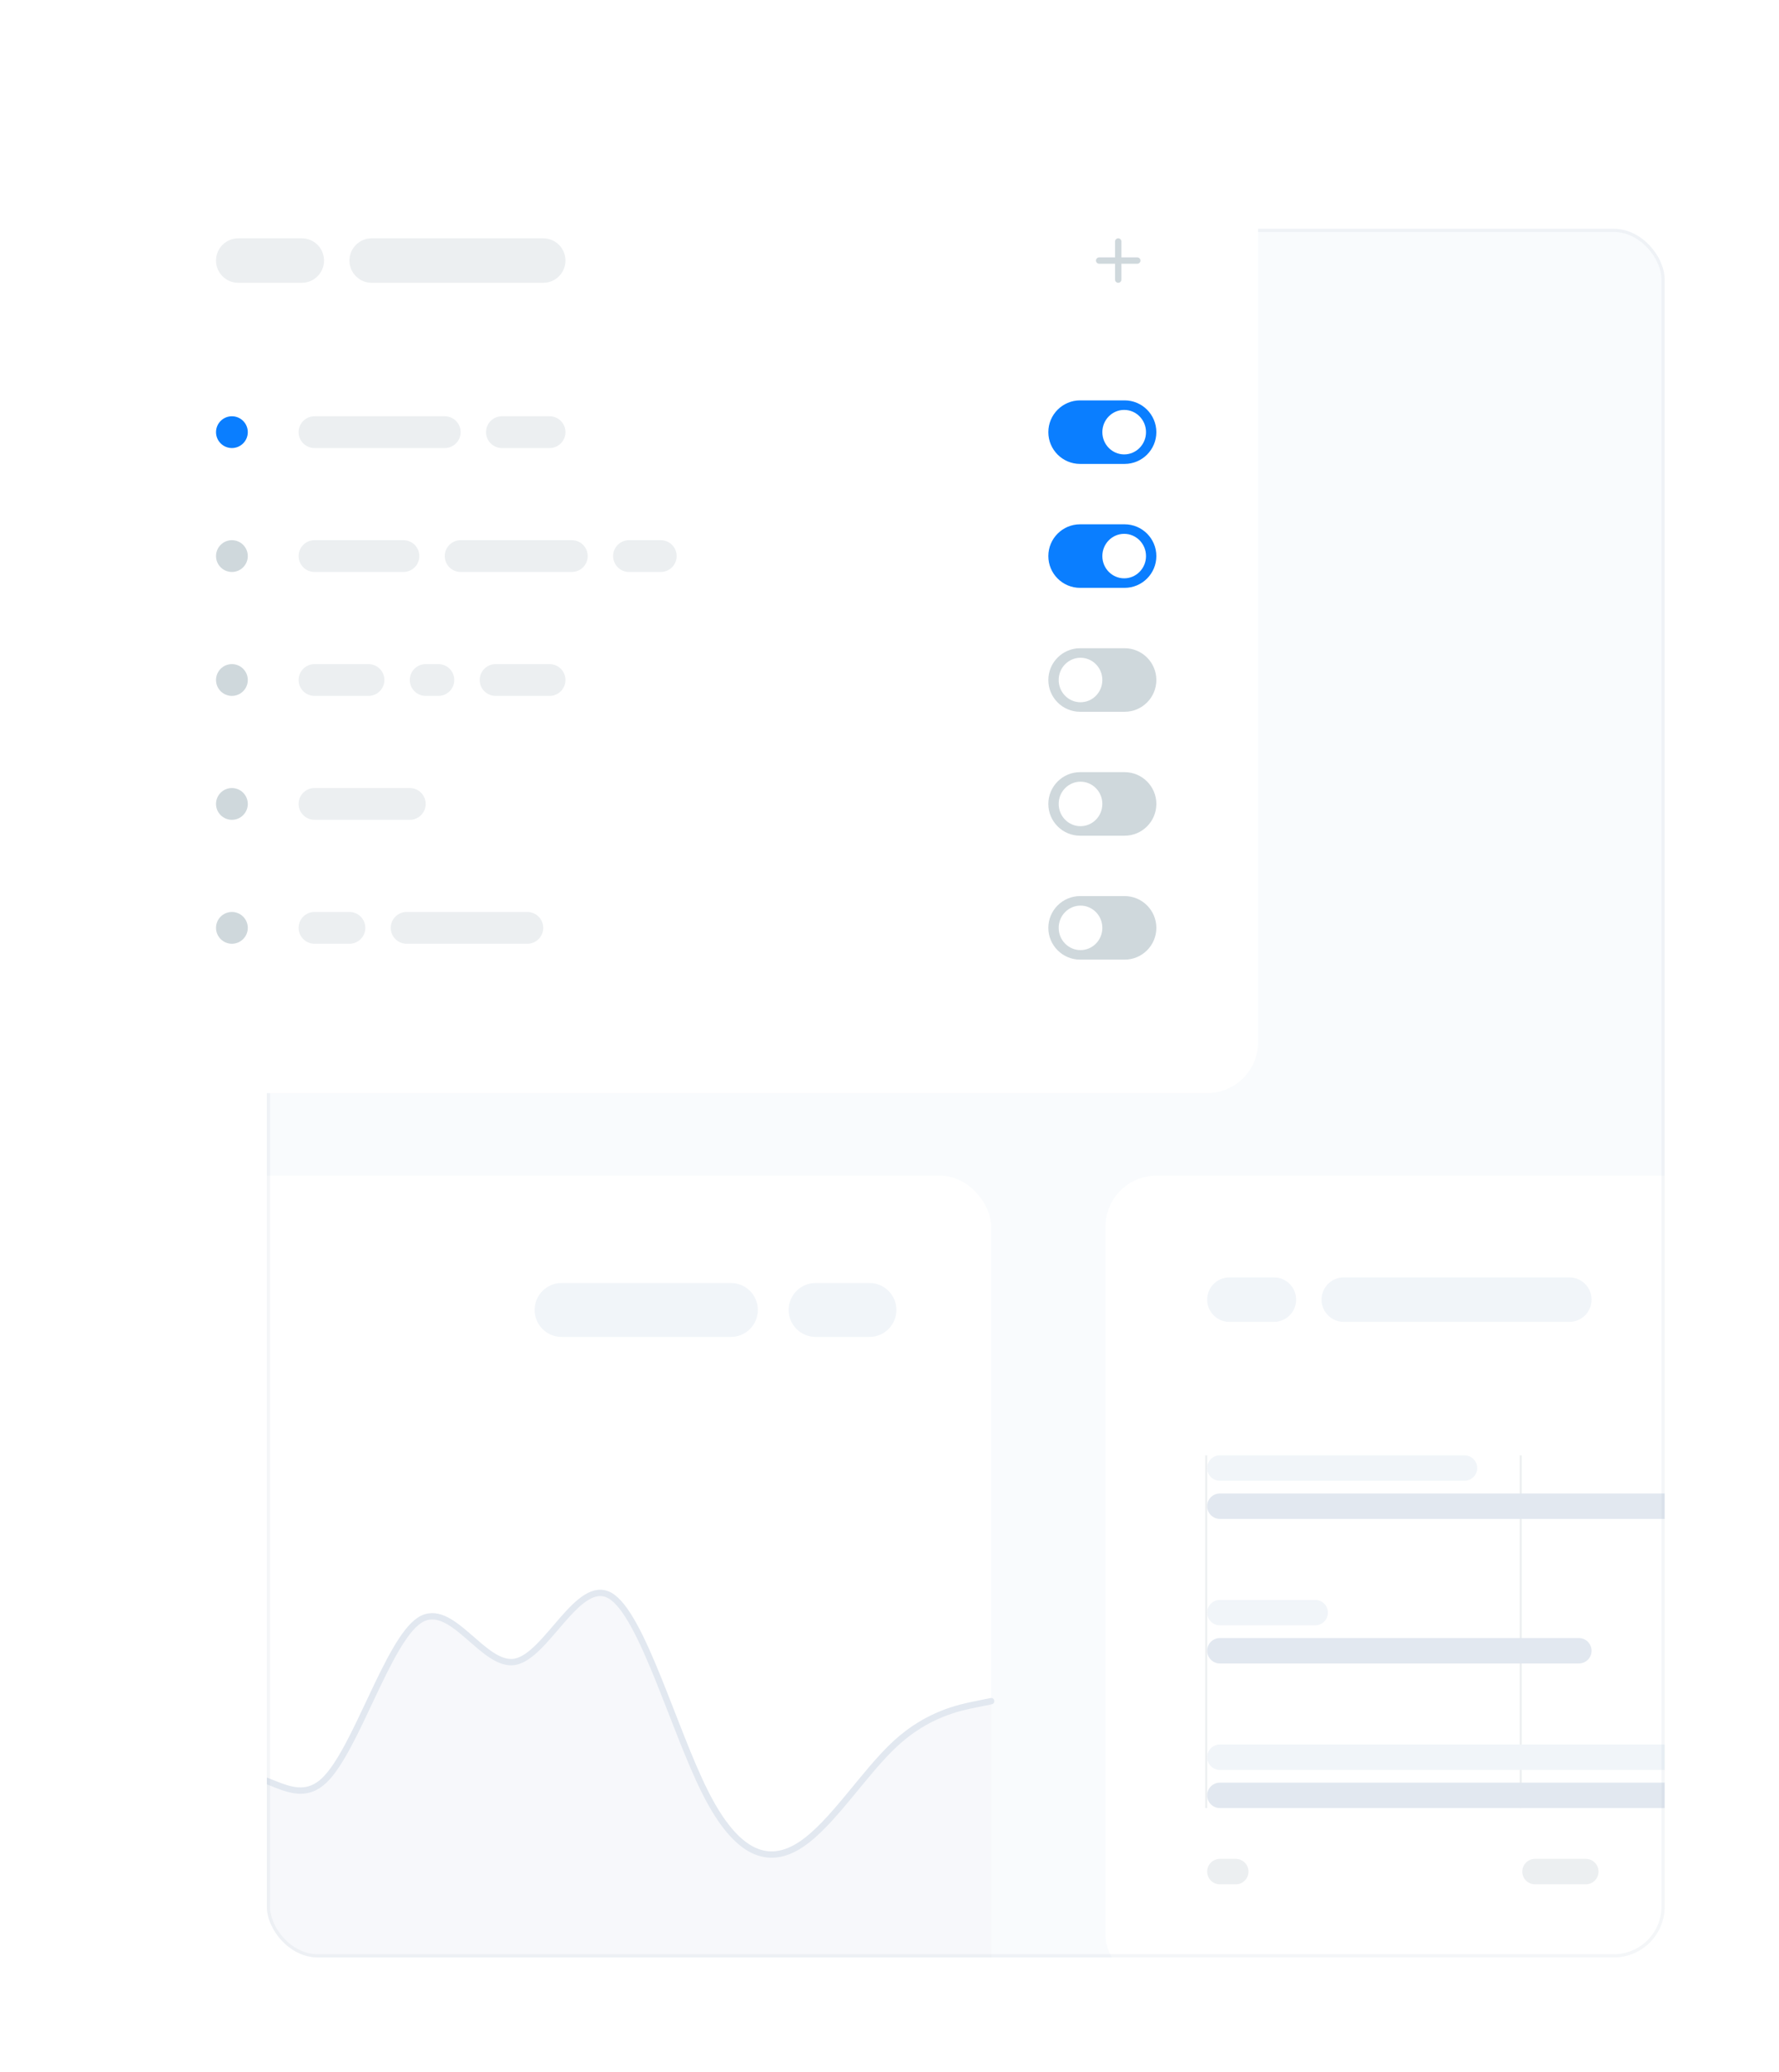 <?xml version="1.0" encoding="UTF-8" standalone="no"?>
<svg
   width="560"
   height="652"
   viewBox="0 0 560 652"
   fill="none"
   version="1.1"
   id="svg49"
   sodipodi:docname="highlight-02.svg"
   inkscape:version="1.3.2 (091e20e, 2023-11-25, custom)"
   xmlns:inkscape="http://www.inkscape.org/namespaces/inkscape"
   xmlns:sodipodi="http://sodipodi.sourceforge.net/DTD/sodipodi-0.dtd"
   xmlns="http://www.w3.org/2000/svg"
   xmlns:svg="http://www.w3.org/2000/svg">
  <sodipodi:namedview
     id="namedview49"
     pagecolor="#ffffff"
     bordercolor="#000000"
     borderopacity="0.25"
     inkscape:showpageshadow="2"
     inkscape:pageopacity="0.0"
     inkscape:pagecheckerboard="0"
     inkscape:deskcolor="#d1d1d1"
     inkscape:zoom="0.42142857"
     inkscape:cx="87.79661"
     inkscape:cy="-77.118644"
     inkscape:window-width="1280"
     inkscape:window-height="657"
     inkscape:window-x="-8"
     inkscape:window-y="-8"
     inkscape:window-maximized="1"
     inkscape:current-layer="g46" />
  <g
     clip-path="url(#clip0_797_1316)"
     id="g46">
    <g
       clip-path="url(#clip1_797_1316)"
       id="g17">
      <rect
         x="84"
         y="72"
         width="440"
         height="544"
         rx="16"
         fill="#4074BC"
         fill-opacity="0.03"
         id="rect1" />
      <rect
         x="-200"
         y="370"
         width="512"
         height="260"
         rx="16"
         fill="white"
         id="rect2" />
      <path
         opacity="0.3"
         d="M-42.831 631.07L-47.828 641.828H311.999V535.363L307.002 536.377C302.004 537.394 292.008 539.425 282.014 548.573C272.018 557.72 262.023 573.986 252.027 580.543C242.033 587.1 232.036 583.951 222.042 564.162C212.048 544.375 202.051 507.948 192.057 502.161C182.061 496.374 172.067 521.226 162.07 522.982C152.076 524.736 142.08 503.391 132.085 509.881C122.091 516.371 112.095 550.693 102.1 560.263C92.104 569.831 82.11 554.649 72.114 559.866C62.119 565.082 52.123 590.698 42.129 601.993C32.134 613.291 22.138 610.266 12.144 603.759C2.147 597.254 -7.847 587.266 -17.843 593.03C-27.837 598.796 -37.834 620.312 -42.831 631.07Z"
         fill="#E2E8F0"
         id="path2" />
      <path
         d="M-47.828 641.828L-42.831 631.07C-37.834 620.312 -27.837 598.796 -17.843 593.03C-7.847 587.266 2.147 597.254 12.144 603.759C22.138 610.266 32.134 613.291 42.129 601.993C52.123 590.698 62.119 565.082 72.114 559.866C82.11 554.649 92.104 569.831 102.1 560.263C112.095 550.693 122.091 516.371 132.085 509.881C142.08 503.391 152.076 524.736 162.07 522.982C172.067 521.226 182.061 496.374 192.057 502.161C202.051 507.948 212.048 544.375 222.042 564.162C232.036 583.951 242.033 587.1 252.027 580.543C262.023 573.986 272.018 557.72 282.014 548.573C292.008 539.425 302.004 537.394 307.002 536.377L311.999 535.363"
         stroke="#E2E8F0"
         stroke-width="2"
         stroke-linecap="round"
         id="path3" />
      <path
         d="M230.078 403.77H176.77C172.086 403.77 168.289 407.567 168.289 412.25C168.289 416.934 172.086 420.731 176.77 420.731H230.078C234.761 420.731 238.558 416.934 238.558 412.25C238.558 407.567 234.761 403.77 230.078 403.77Z"
         fill="#F1F5F9"
         id="path4" />
      <path
         d="M273.692 403.77H256.731C252.047 403.77 248.25 407.567 248.25 412.25C248.25 416.934 252.047 420.731 256.731 420.731H273.692C278.376 420.731 282.173 416.934 282.173 412.25C282.173 407.567 278.376 403.77 273.692 403.77Z"
         fill="#F1F5F9"
         id="path5" />
      <rect
         x="348"
         y="370"
         width="394"
         height="255"
         rx="16"
         fill="white"
         id="rect5" />
      <path
         d="M401 402H387C383.134 402 380 405.134 380 409C380 412.866 383.134 416 387 416H401C404.866 416 408 412.866 408 409C408 405.134 404.866 402 401 402Z"
         fill="#F1F5F9"
         id="path6" />
      <path
         d="M494 402H423C419.134 402 416 405.134 416 409C416 412.866 419.134 416 423 416H494C497.866 416 501 412.866 501 409C501 405.134 497.866 402 494 402Z"
         fill="#F1F5F9"
         id="path7" />
      <path
         d="M389 585H384C381.791 585 380 586.791 380 589C380 591.209 381.791 593 384 593H389C391.209 593 393 591.209 393 589C393 586.791 391.209 585 389 585Z"
         fill="#ECEFF1"
         id="path8" />
      <path
         d="M499.191 585H483.191C480.982 585 479.191 586.791 479.191 589C479.191 591.209 480.982 593 483.191 593H499.191C501.401 593 503.191 591.209 503.191 589C503.191 586.791 501.401 585 499.191 585Z"
         fill="#ECEFF1"
         id="path9" />
      <path
         d="M379.695 569V458"
         stroke="#ECEFF1"
         stroke-width="0.612"
         id="path10" />
      <path
         d="M478.695 569V458"
         stroke="#ECEFF1"
         stroke-width="0.612"
         id="path11" />
      <path
         d="M461 458H384C381.791 458 380 459.791 380 462C380 464.209 381.791 466 384 466H461C463.209 466 465 464.209 465 462C465 459.791 463.209 458 461 458Z"
         fill="#F1F5F9"
         id="path12" />
      <path
         d="M536 470H384C381.791 470 380 471.791 380 474C380 476.209 381.791 478 384 478H536C538.209 478 540 476.209 540 474C540 471.791 538.209 470 536 470Z"
         fill="#E2E8F0"
         id="path13" />
      <path
         d="M414 503.5H384C381.791 503.5 380 505.291 380 507.5C380 509.709 381.791 511.5 384 511.5H414C416.209 511.5 418 509.709 418 507.5C418 505.291 416.209 503.5 414 503.5Z"
         fill="#F1F5F9"
         id="path14" />
      <path
         d="M497 515.5H384C381.791 515.5 380 517.291 380 519.5C380 521.709 381.791 523.5 384 523.5H497C499.209 523.5 501 521.709 501 519.5C501 517.291 499.209 515.5 497 515.5Z"
         fill="#E2E8F0"
         id="path15" />
      <path
         d="M591 549H384C381.791 549 380 550.791 380 553C380 555.209 381.791 557 384 557H591C593.209 557 595 555.209 595 553C595 550.791 593.209 549 591 549Z"
         fill="#F1F5F9"
         id="path16" />
      <path
         d="M684 561H384C381.791 561 380 562.791 380 565C380 567.209 381.791 569 384 569H684C686.209 569 688 567.209 688 565C688 562.791 686.209 561 684 561Z"
         fill="#E2E8F0"
         id="path17" />
    </g>
    <rect
       x="84.5"
       y="72.5"
       width="439"
       height="543"
       rx="15.5"
       stroke="#94A3B8"
       stroke-opacity="0.1"
       id="rect17" />
    <g
       filter="url(#filter0_d_797_1316)"
       id="g18">
      <rect
         x="36"
         y="38"
         width="360"
         height="296"
         rx="16"
         fill="white"
         id="rect18" />
    </g>
    <path
       d="M95 75H75C71.134 75 68 78.134 68 82C68 85.866 71.134 89 75 89H95C98.866 89 102 85.866 102 82C102 78.134 98.866 75 95 75Z"
       fill="#ECEFF1"
       id="path18" />
    <path
       d="M171 75H117C113.134 75 110 78.134 110 82C110 85.866 113.134 89 117 89H171C174.866 89 178 85.866 178 82C178 78.134 174.866 75 171 75Z"
       fill="#ECEFF1"
       id="path19" />
    <path
       d="M358 83H353V88C353 88.55 352.55 89 352 89C351.45 89 351 88.55 351 88V83H346C345.45 83 345 82.55 345 82C345 81.45 345.45 81 346 81H351V76C351 75.45 351.45 75 352 75C352.55 75 353 75.45 353 76V81H358C358.55 81 359 81.45 359 82C359 82.55 358.55 83 358 83Z"
       fill="#CFD8DC"
       id="path20" />
    <path
       d="M78 136C78 133.239 75.761 131 73 131C70.239 131 68 133.239 68 136C68 138.761 70.239 141 73 141C75.761 141 78 138.761 78 136Z"
       fill="#EC4899"
       id="path21"
       style="fill:#0a7eff;fill-opacity:1" />
    <path
       d="M140 131H99C96.239 131 94 133.239 94 136C94 138.761 96.239 141 99 141H140C142.761 141 145 138.761 145 136C145 133.239 142.761 131 140 131Z"
       fill="#ECEFF1"
       id="path22" />
    <path
       d="M173 131H158C155.239 131 153 133.239 153 136C153 138.761 155.239 141 158 141H173C175.761 141 178 138.761 178 136C178 133.239 175.761 131 173 131Z"
       fill="#ECEFF1"
       id="path23" />
    <path
       d="M354 126H340C334.477 126 330 130.477 330 136C330 141.523 334.477 146 340 146H354C359.523 146 364 141.523 364 136C364 130.477 359.523 126 354 126Z"
       fill="#EC4899"
       id="path24"
       style="fill:#0a7eff;fill-opacity:1" />
    <path
       d="M353.873 143C357.668 143 360.745 139.866 360.745 136C360.745 132.134 357.668 129 353.873 129C350.077 129 347 132.134 347 136C347 139.866 350.077 143 353.873 143Z"
       fill="white"
       id="path25" />
    <path
       d="M78 175C78 172.239 75.761 170 73 170C70.239 170 68 172.239 68 175C68 177.761 70.239 180 73 180C75.761 180 78 177.761 78 175Z"
       fill="#CFD8DC"
       id="path26" />
    <path
       d="M127 170H99C96.239 170 94 172.239 94 175C94 177.761 96.239 180 99 180H127C129.761 180 132 177.761 132 175C132 172.239 129.761 170 127 170Z"
       fill="#ECEFF1"
       id="path27" />
    <path
       d="M180 170H145C142.239 170 140 172.239 140 175C140 177.761 142.239 180 145 180H180C182.761 180 185 177.761 185 175C185 172.239 182.761 170 180 170Z"
       fill="#ECEFF1"
       id="path28" />
    <path
       d="M208 170H198C195.239 170 193 172.239 193 175C193 177.761 195.239 180 198 180H208C210.761 180 213 177.761 213 175C213 172.239 210.761 170 208 170Z"
       fill="#ECEFF1"
       id="path29" />
    <path
       d="M354 165H340C334.477 165 330 169.477 330 175C330 180.523 334.477 185 340 185H354C359.523 185 364 180.523 364 175C364 169.477 359.523 165 354 165Z"
       fill="#EC4899"
       id="path30"
       style="fill:#0a7eff;fill-opacity:1" />
    <path
       d="M353.873 182C357.668 182 360.745 178.866 360.745 175C360.745 171.134 357.668 168 353.873 168C350.077 168 347 171.134 347 175C347 178.866 350.077 182 353.873 182Z"
       fill="white"
       id="path31" />
    <path
       d="M78 214C78 211.239 75.761 209 73 209C70.239 209 68 211.239 68 214C68 216.761 70.239 219 73 219C75.761 219 78 216.761 78 214Z"
       fill="#CFD8DC"
       id="path32" />
    <path
       d="M116 209H99C96.239 209 94 211.239 94 214C94 216.761 96.239 219 99 219H116C118.761 219 121 216.761 121 214C121 211.239 118.761 209 116 209Z"
       fill="#ECEFF1"
       id="path33" />
    <path
       d="M138 209H134C131.239 209 129 211.239 129 214C129 216.761 131.239 219 134 219H138C140.761 219 143 216.761 143 214C143 211.239 140.761 209 138 209Z"
       fill="#ECEFF1"
       id="path34" />
    <path
       d="M173 209H156C153.239 209 151 211.239 151 214C151 216.761 153.239 219 156 219H173C175.761 219 178 216.761 178 214C178 211.239 175.761 209 173 209Z"
       fill="#ECEFF1"
       id="path35" />
    <path
       d="M340 204H354C359.523 204 364 208.477 364 214C364 219.523 359.523 224 354 224H340C334.477 224 330 219.523 330 214C330 208.477 334.477 204 340 204Z"
       fill="#CFD8DC"
       id="path36" />
    <path
       d="M340.127 221C336.332 221 333.255 217.866 333.255 214C333.255 210.134 336.332 207 340.127 207C343.923 207 347 210.134 347 214C347 217.866 343.923 221 340.127 221Z"
       fill="white"
       id="path37" />
    <path
       d="M78 253C78 250.239 75.761 248 73 248C70.239 248 68 250.239 68 253C68 255.761 70.239 258 73 258C75.761 258 78 255.761 78 253Z"
       fill="#CFD8DC"
       id="path38" />
    <path
       d="M129 248H99C96.239 248 94 250.239 94 253C94 255.761 96.239 258 99 258H129C131.761 258 134 255.761 134 253C134 250.239 131.761 248 129 248Z"
       fill="#ECEFF1"
       id="path39" />
    <path
       d="M340 243H354C359.523 243 364 247.477 364 253C364 258.523 359.523 263 354 263H340C334.477 263 330 258.523 330 253C330 247.477 334.477 243 340 243Z"
       fill="#CFD8DC"
       id="path40" />
    <path
       d="M340.127 260C336.332 260 333.255 256.866 333.255 253C333.255 249.134 336.332 246 340.127 246C343.923 246 347 249.134 347 253C347 256.866 343.923 260 340.127 260Z"
       fill="white"
       id="path41" />
    <path
       d="M78 292C78 289.239 75.761 287 73 287C70.239 287 68 289.239 68 292C68 294.761 70.239 297 73 297C75.761 297 78 294.761 78 292Z"
       fill="#CFD8DC"
       id="path42" />
    <path
       d="M110 287H99C96.239 287 94 289.239 94 292C94 294.761 96.239 297 99 297H110C112.761 297 115 294.761 115 292C115 289.239 112.761 287 110 287Z"
       fill="#ECEFF1"
       id="path43" />
    <path
       d="M166 287H128C125.239 287 123 289.239 123 292C123 294.761 125.239 297 128 297H166C168.761 297 171 294.761 171 292C171 289.239 168.761 287 166 287Z"
       fill="#ECEFF1"
       id="path44" />
    <path
       d="M340 282H354C359.523 282 364 286.477 364 292C364 297.523 359.523 302 354 302H340C334.477 302 330 297.523 330 292C330 286.477 334.477 282 340 282Z"
       fill="#CFD8DC"
       id="path45" />
    <path
       d="M340.127 299C336.332 299 333.255 295.866 333.255 292C333.255 288.134 336.332 285 340.127 285C343.923 285 347 288.134 347 292C347 295.866 343.923 299 340.127 299Z"
       fill="white"
       id="path46" />
  </g>
  <defs
     id="defs49">
    <filter
       id="filter0_d_797_1316"
       x="-2"
       y="10"
       width="436"
       height="372"
       filterUnits="userSpaceOnUse"
       color-interpolation-filters="sRGB">
      <feFlood
         flood-opacity="0"
         result="BackgroundImageFix"
         id="feFlood46" />
      <feColorMatrix
         in="SourceAlpha"
         type="matrix"
         values="0 0 0 0 0 0 0 0 0 0 0 0 0 0 0 0 0 0 127 0"
         result="hardAlpha"
         id="feColorMatrix46" />
      <feOffset
         dy="10"
         id="feOffset46" />
      <feGaussianBlur
         stdDeviation="19"
         id="feGaussianBlur46" />
      <feColorMatrix
         type="matrix"
         values="0 0 0 0 0.094 0 0 0 0 0.153 0 0 0 0 0.294 0 0 0 0.06 0"
         id="feColorMatrix47" />
      <feBlend
         mode="normal"
         in2="BackgroundImageFix"
         result="effect1_dropShadow_797_1316"
         id="feBlend47" />
      <feBlend
         mode="normal"
         in="SourceGraphic"
         in2="effect1_dropShadow_797_1316"
         result="shape"
         id="feBlend48" />
    </filter>
    <clipPath
       id="clip0_797_1316">
      <rect
         width="560"
         height="652"
         fill="white"
         id="rect48" />
    </clipPath>
    <clipPath
       id="clip1_797_1316">
      <rect
         x="84"
         y="72"
         width="440"
         height="544"
         rx="16"
         fill="white"
         id="rect49" />
    </clipPath>
  </defs>
</svg>
